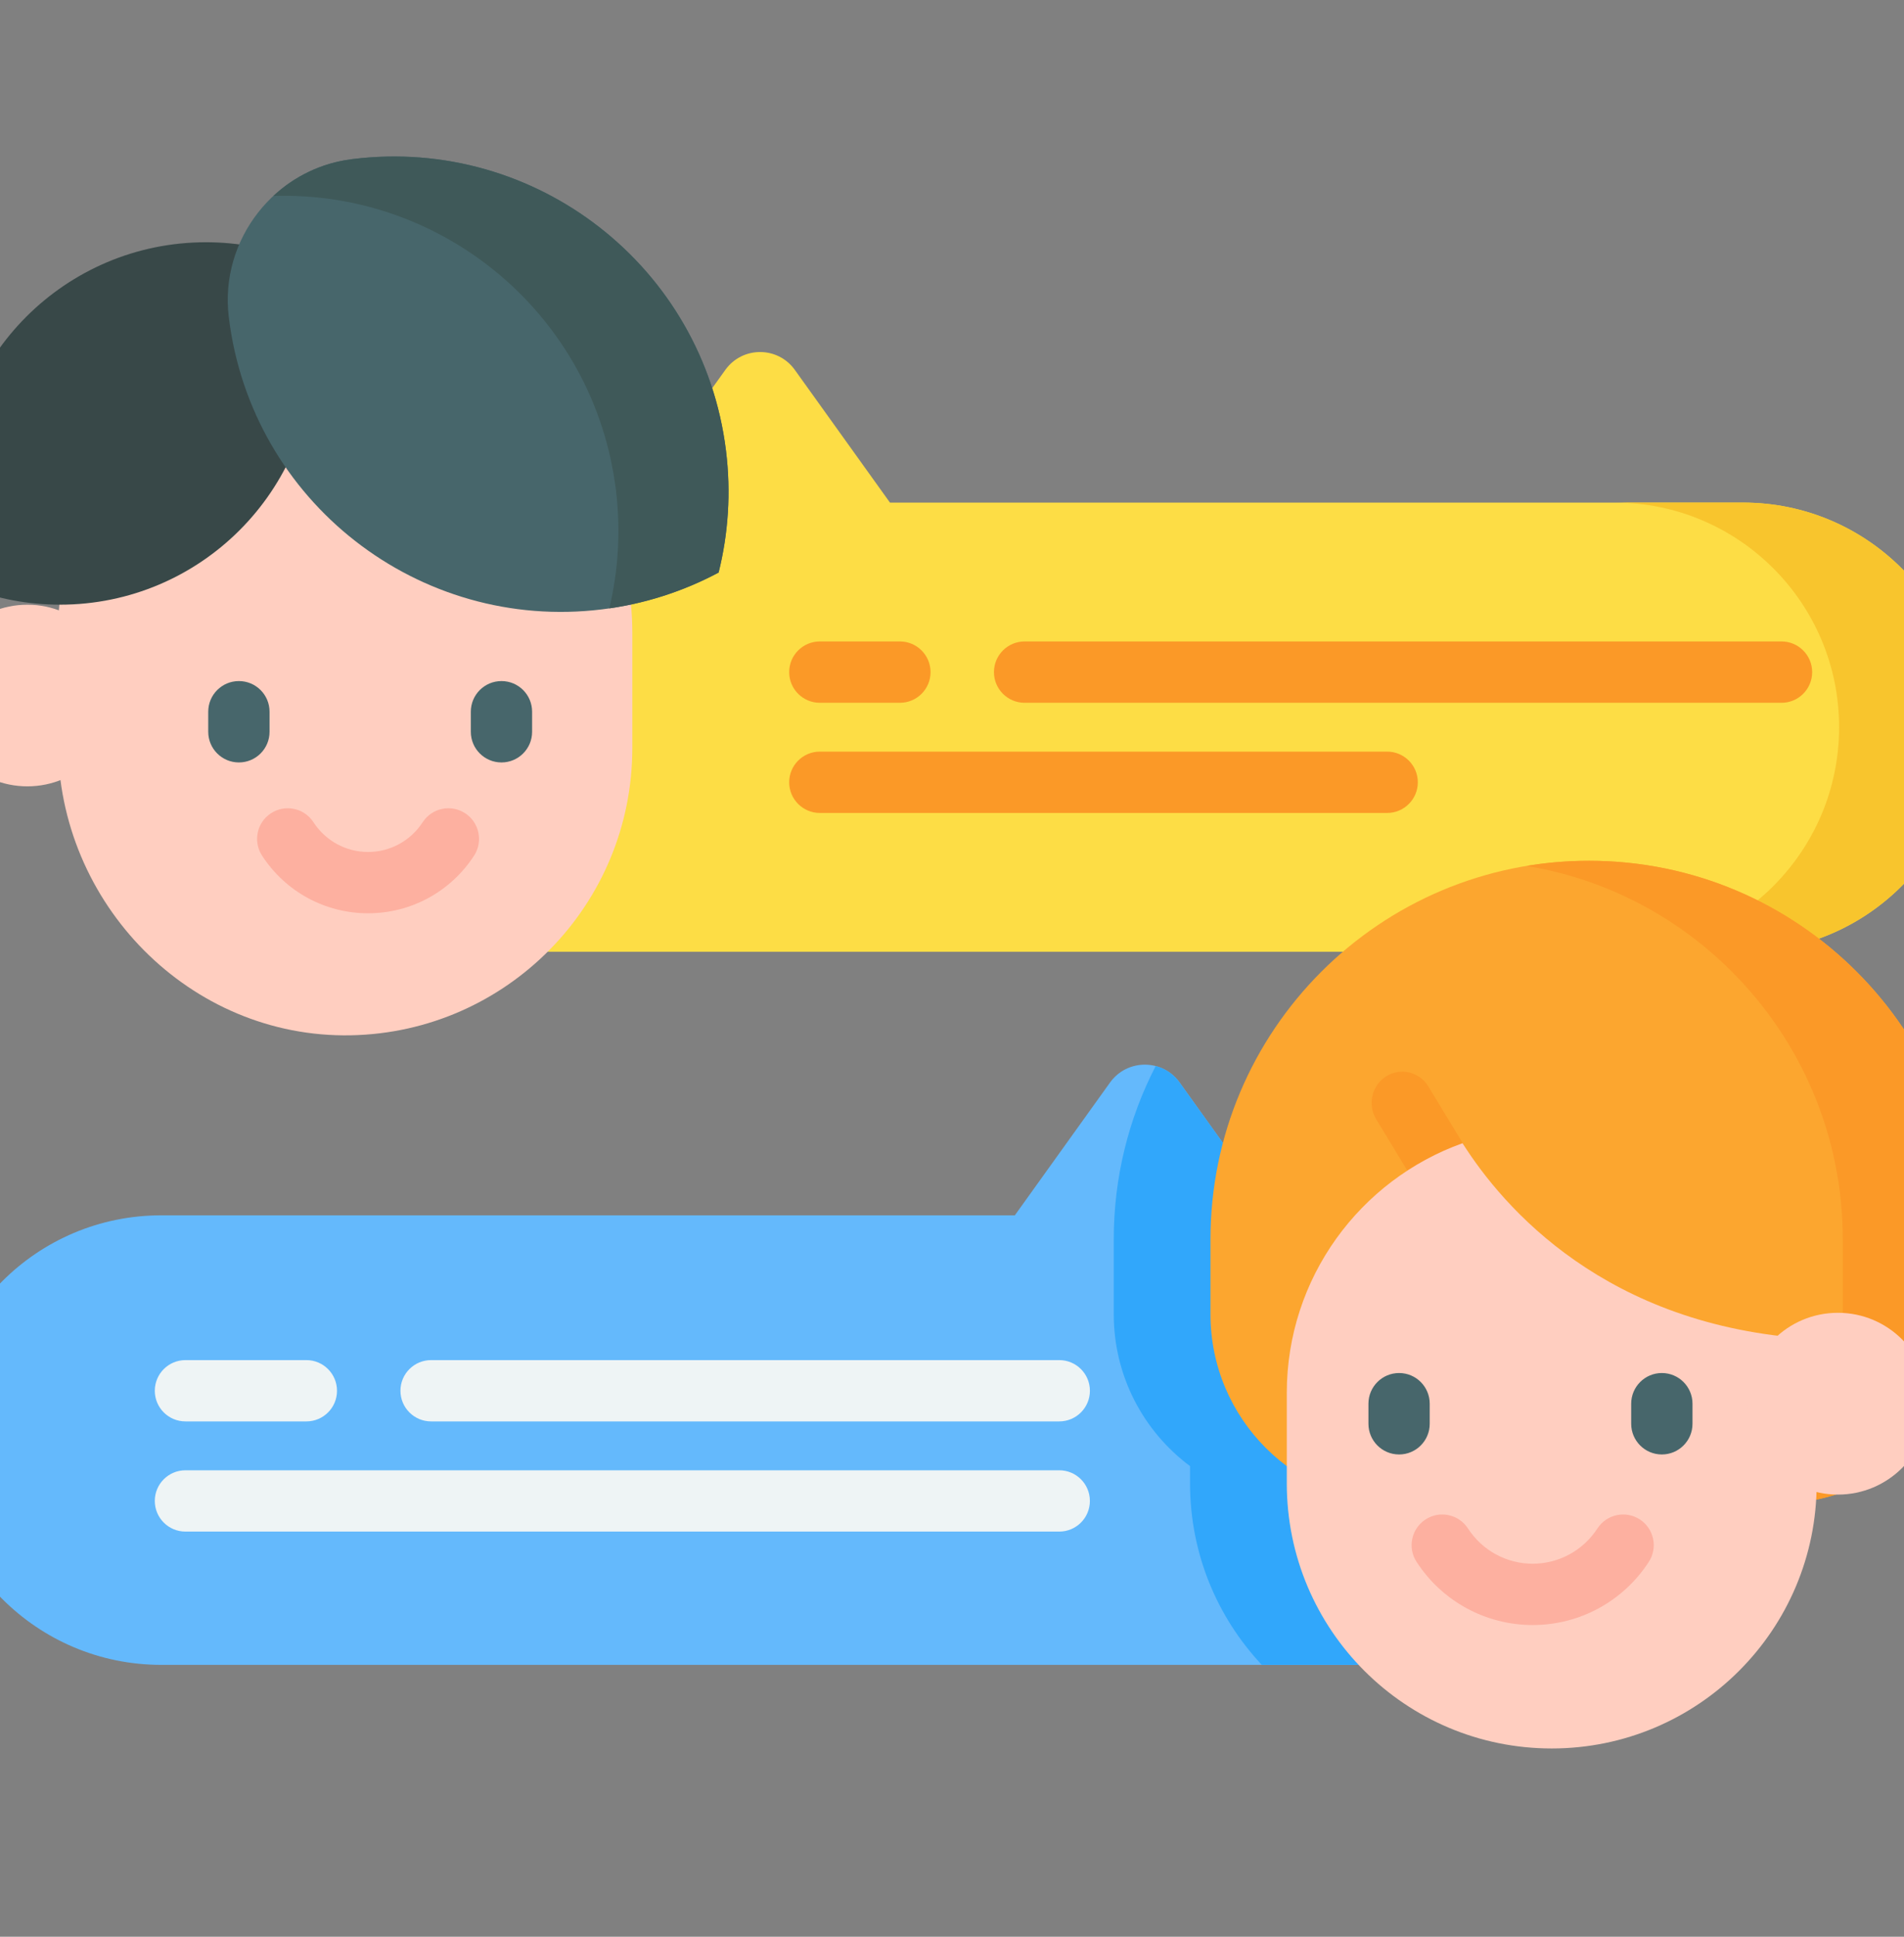 <svg width="60" height="61" viewBox="0 0 60 61" fill="none" xmlns="http://www.w3.org/2000/svg">
<rect x="0" y="0" width="60" height="61" fill="#808080" stroke="none"/>
<g clip-path="url(#clip0_7024_1014)">
<path d="M54.926 29.978H14.028C10.121 29.978 6.954 26.811 6.954 22.904C6.954 18.997 10.121 15.83 14.028 15.83H19.859L22.857 11.65C23.395 10.9 24.51 10.9 25.047 11.65L28.045 15.83H54.925C58.833 15.83 62 18.997 62 22.904C62 26.811 58.833 29.978 54.926 29.978Z" fill="#FDDD45"/>
<path d="M61.999 22.904C61.999 24.858 61.207 26.625 59.927 27.907C58.646 29.187 56.878 29.979 54.925 29.979H50.88C52.833 29.979 54.603 29.187 55.883 27.907C57.163 26.625 57.955 24.857 57.955 22.904C57.955 18.997 54.787 15.829 50.88 15.829H54.925C58.832 15.829 61.999 18.997 61.999 22.904Z" fill="#F8C52D"/>
<path d="M1.829 19.919V23.382C1.829 28.456 5.982 32.705 11.055 32.608C15.971 32.513 19.926 28.5 19.926 23.561V19.919C19.926 14.922 15.875 10.871 10.878 10.871C5.88 10.871 1.829 14.922 1.829 19.919Z" fill="#FFCEC0"/>
<path d="M0.862 24.767C2.442 24.767 3.722 23.486 3.722 21.906C3.722 20.326 2.442 19.046 0.862 19.046C-0.718 19.046 -1.999 20.326 -1.999 21.906C-1.999 23.486 -0.718 24.767 0.862 24.767Z" fill="#FFCEC0"/>
<path d="M11.599 28.765C10.246 28.765 8.997 28.086 8.258 26.949C7.967 26.501 8.094 25.903 8.541 25.613C8.988 25.322 9.587 25.449 9.877 25.896C10.259 26.483 10.902 26.834 11.599 26.834C12.295 26.834 12.938 26.483 13.32 25.896C13.611 25.449 14.209 25.322 14.656 25.613C15.103 25.903 15.23 26.501 14.94 26.949C14.2 28.086 12.951 28.765 11.599 28.765Z" fill="#FDB0A0"/>
<path d="M-1.517 15.64C-1.517 16.652 -1.328 17.62 -0.984 18.513C-0.092 18.856 0.876 19.045 1.888 19.045C6.311 19.045 9.896 15.46 9.896 11.035C9.896 10.023 9.707 9.055 9.363 8.162C8.474 7.819 7.506 7.63 6.491 7.63C2.068 7.63 -1.517 11.215 -1.517 15.64Z" fill="#384848"/>
<path d="M22.878 14.191C23.041 15.514 22.951 16.811 22.646 18.033C21.534 18.626 20.299 19.029 18.976 19.192C13.194 19.906 7.927 15.798 7.213 10.012C7.211 9.998 7.21 9.985 7.208 9.972C6.919 7.553 8.659 5.323 11.075 5.015C11.089 5.014 11.102 5.012 11.115 5.01C16.898 4.296 22.164 8.405 22.878 14.191Z" fill="#47666B"/>
<path d="M22.645 18.033C21.597 18.591 20.439 18.982 19.201 19.162C19.485 17.971 19.566 16.712 19.408 15.427C18.734 9.966 14.005 6 8.613 6.172C9.272 5.558 10.121 5.136 11.075 5.016C11.088 5.013 11.101 5.011 11.114 5.01C16.896 4.296 22.163 8.405 22.877 14.191C23.04 15.514 22.95 16.81 22.645 18.033Z" fill="#3F5959"/>
<path d="M7.528 24.014C6.995 24.014 6.562 23.582 6.562 23.049V22.416C6.562 21.883 6.995 21.451 7.528 21.451C8.062 21.451 8.494 21.883 8.494 22.416V23.049C8.494 23.582 8.062 24.014 7.528 24.014Z" fill="#47666B"/>
<path d="M15.803 24.014C15.269 24.014 14.837 23.582 14.837 23.049V22.416C14.837 21.883 15.269 21.451 15.803 21.451C16.336 21.451 16.768 21.883 16.768 22.416V23.049C16.768 23.582 16.336 24.014 15.803 24.014Z" fill="#47666B"/>
<path d="M5.08 52.437H46.008C49.918 52.437 53.088 49.267 53.088 45.358C53.088 41.447 49.918 38.278 46.008 38.278H40.173L37.173 34.095C36.635 33.345 35.519 33.345 34.98 34.095L31.98 38.278H5.08C1.17 38.278 -2 41.447 -2 45.358C-2 49.267 1.17 52.437 5.08 52.437Z" fill="#64B9FC"/>
<path d="M53.087 45.358C53.087 49.267 49.917 52.437 46.007 52.437H39.763C38.36 50.943 37.501 48.933 37.501 46.722V46.177C36.042 45.09 35.097 43.352 35.097 41.393V39.039C35.097 37.07 35.573 35.213 36.418 33.577C36.709 33.651 36.978 33.825 37.173 34.096L40.173 38.278H46.008C47.962 38.278 49.733 39.07 51.013 40.351C52.295 41.633 53.087 43.402 53.087 45.358Z" fill="#31A7FB"/>
<path d="M56.04 47.353H44.105C40.814 47.353 38.145 44.685 38.145 41.393V39.039C38.145 32.452 43.485 27.111 50.073 27.111C56.66 27.111 62 32.451 62 39.039V41.393C62 44.685 59.332 47.353 56.04 47.353Z" fill="#FCA62F"/>
<path d="M45.279 37.513C44.956 37.513 44.639 37.348 44.457 37.047L43.368 35.253C43.088 34.791 43.228 34.186 43.682 33.9C44.136 33.615 44.731 33.758 45.011 34.22L46.1 36.013C46.38 36.475 46.24 37.081 45.786 37.367C45.628 37.466 45.452 37.513 45.279 37.513Z" fill="#FB9927"/>
<path d="M61.999 39.038V41.394C61.999 44.684 59.333 47.352 56.041 47.352H52.111C55.403 47.352 58.071 44.684 58.071 41.394V39.038C58.071 35.745 56.735 32.764 54.577 30.605C52.858 28.883 50.615 27.686 48.108 27.273C48.747 27.166 49.404 27.111 50.073 27.111C53.367 27.111 56.348 28.445 58.507 30.605C60.665 32.764 61.999 35.745 61.999 39.038Z" fill="#FB9927"/>
<path d="M57.248 43.87V46.721C57.248 51.333 53.51 55.07 48.899 55.07C44.287 55.07 40.55 51.333 40.55 46.721V43.87C40.55 40.246 42.86 37.161 46.088 36.007C47.378 38.043 50.604 41.777 57.074 42.167C57.187 42.718 57.248 43.286 57.248 43.87Z" fill="#FFCEC0"/>
<path d="M48.299 51.182C46.817 51.182 45.449 50.438 44.639 49.192C44.349 48.745 44.476 48.147 44.923 47.856C45.37 47.566 45.968 47.693 46.259 48.14C46.711 48.835 47.474 49.251 48.299 49.251C49.124 49.251 49.887 48.835 50.339 48.14C50.629 47.693 51.228 47.566 51.675 47.856C52.122 48.147 52.249 48.745 51.958 49.193C51.148 50.438 49.78 51.182 48.299 51.182Z" fill="#FDB0A0"/>
<path d="M44.089 45.81C43.555 45.81 43.123 45.377 43.123 44.844V44.211C43.123 43.678 43.555 43.245 44.089 43.245C44.622 43.245 45.054 43.678 45.054 44.211V44.844C45.054 45.377 44.622 45.81 44.089 45.81Z" fill="#47666B"/>
<path d="M52.369 45.81C51.836 45.81 51.403 45.377 51.403 44.844V44.211C51.403 43.678 51.836 43.245 52.369 43.245C52.902 43.245 53.335 43.678 53.335 44.211V44.844C53.335 45.377 52.902 45.81 52.369 45.81Z" fill="#47666B"/>
<path d="M57.917 47.074C59.498 47.074 60.779 45.792 60.779 44.211C60.779 42.63 59.498 41.348 57.917 41.348C56.336 41.348 55.054 42.63 55.054 44.211C55.054 45.792 56.336 47.074 57.917 47.074Z" fill="#FFCEC0"/>
<path d="M28.358 22.135H25.835C25.302 22.135 24.869 21.703 24.869 21.169C24.869 20.636 25.302 20.203 25.835 20.203H28.358C28.891 20.203 29.324 20.636 29.324 21.169C29.324 21.703 28.892 22.135 28.358 22.135Z" fill="#FB9927"/>
<path d="M43.713 25.605H25.835C25.302 25.605 24.869 25.172 24.869 24.639C24.869 24.106 25.302 23.673 25.835 23.673H43.713C44.246 23.673 44.679 24.106 44.679 24.639C44.679 25.172 44.246 25.605 43.713 25.605Z" fill="#FB9927"/>
<path d="M33.38 44.769H13.585C13.052 44.769 12.619 44.337 12.619 43.804C12.619 43.27 13.052 42.838 13.585 42.838H33.38C33.913 42.838 34.346 43.27 34.346 43.804C34.346 44.337 33.913 44.769 33.38 44.769Z" fill="#EEF4F5"/>
<path d="M9.655 44.769H5.844C5.31 44.769 4.878 44.337 4.878 43.804C4.878 43.27 5.31 42.838 5.844 42.838H9.655C10.188 42.838 10.62 43.27 10.62 43.804C10.62 44.337 10.188 44.769 9.655 44.769Z" fill="#EEF4F5"/>
<path d="M33.38 48.239H5.844C5.31 48.239 4.878 47.807 4.878 47.273C4.878 46.74 5.31 46.308 5.844 46.308H33.38C33.913 46.308 34.345 46.74 34.345 47.273C34.346 47.807 33.913 48.239 33.38 48.239Z" fill="#EEF4F5"/>
<path d="M56.14 22.135H32.288C31.755 22.135 31.322 21.703 31.322 21.169C31.322 20.636 31.755 20.203 32.288 20.203H56.14C56.673 20.203 57.106 20.636 57.106 21.169C57.106 21.703 56.673 22.135 56.14 22.135Z" fill="#FB9927"/>
</g>
<defs>
<clipPath id="clip0_7024_1014">
<rect width="64" height="64" fill="white" transform="translate(-2 -2)"/>
</clipPath>
</defs>
</svg>
